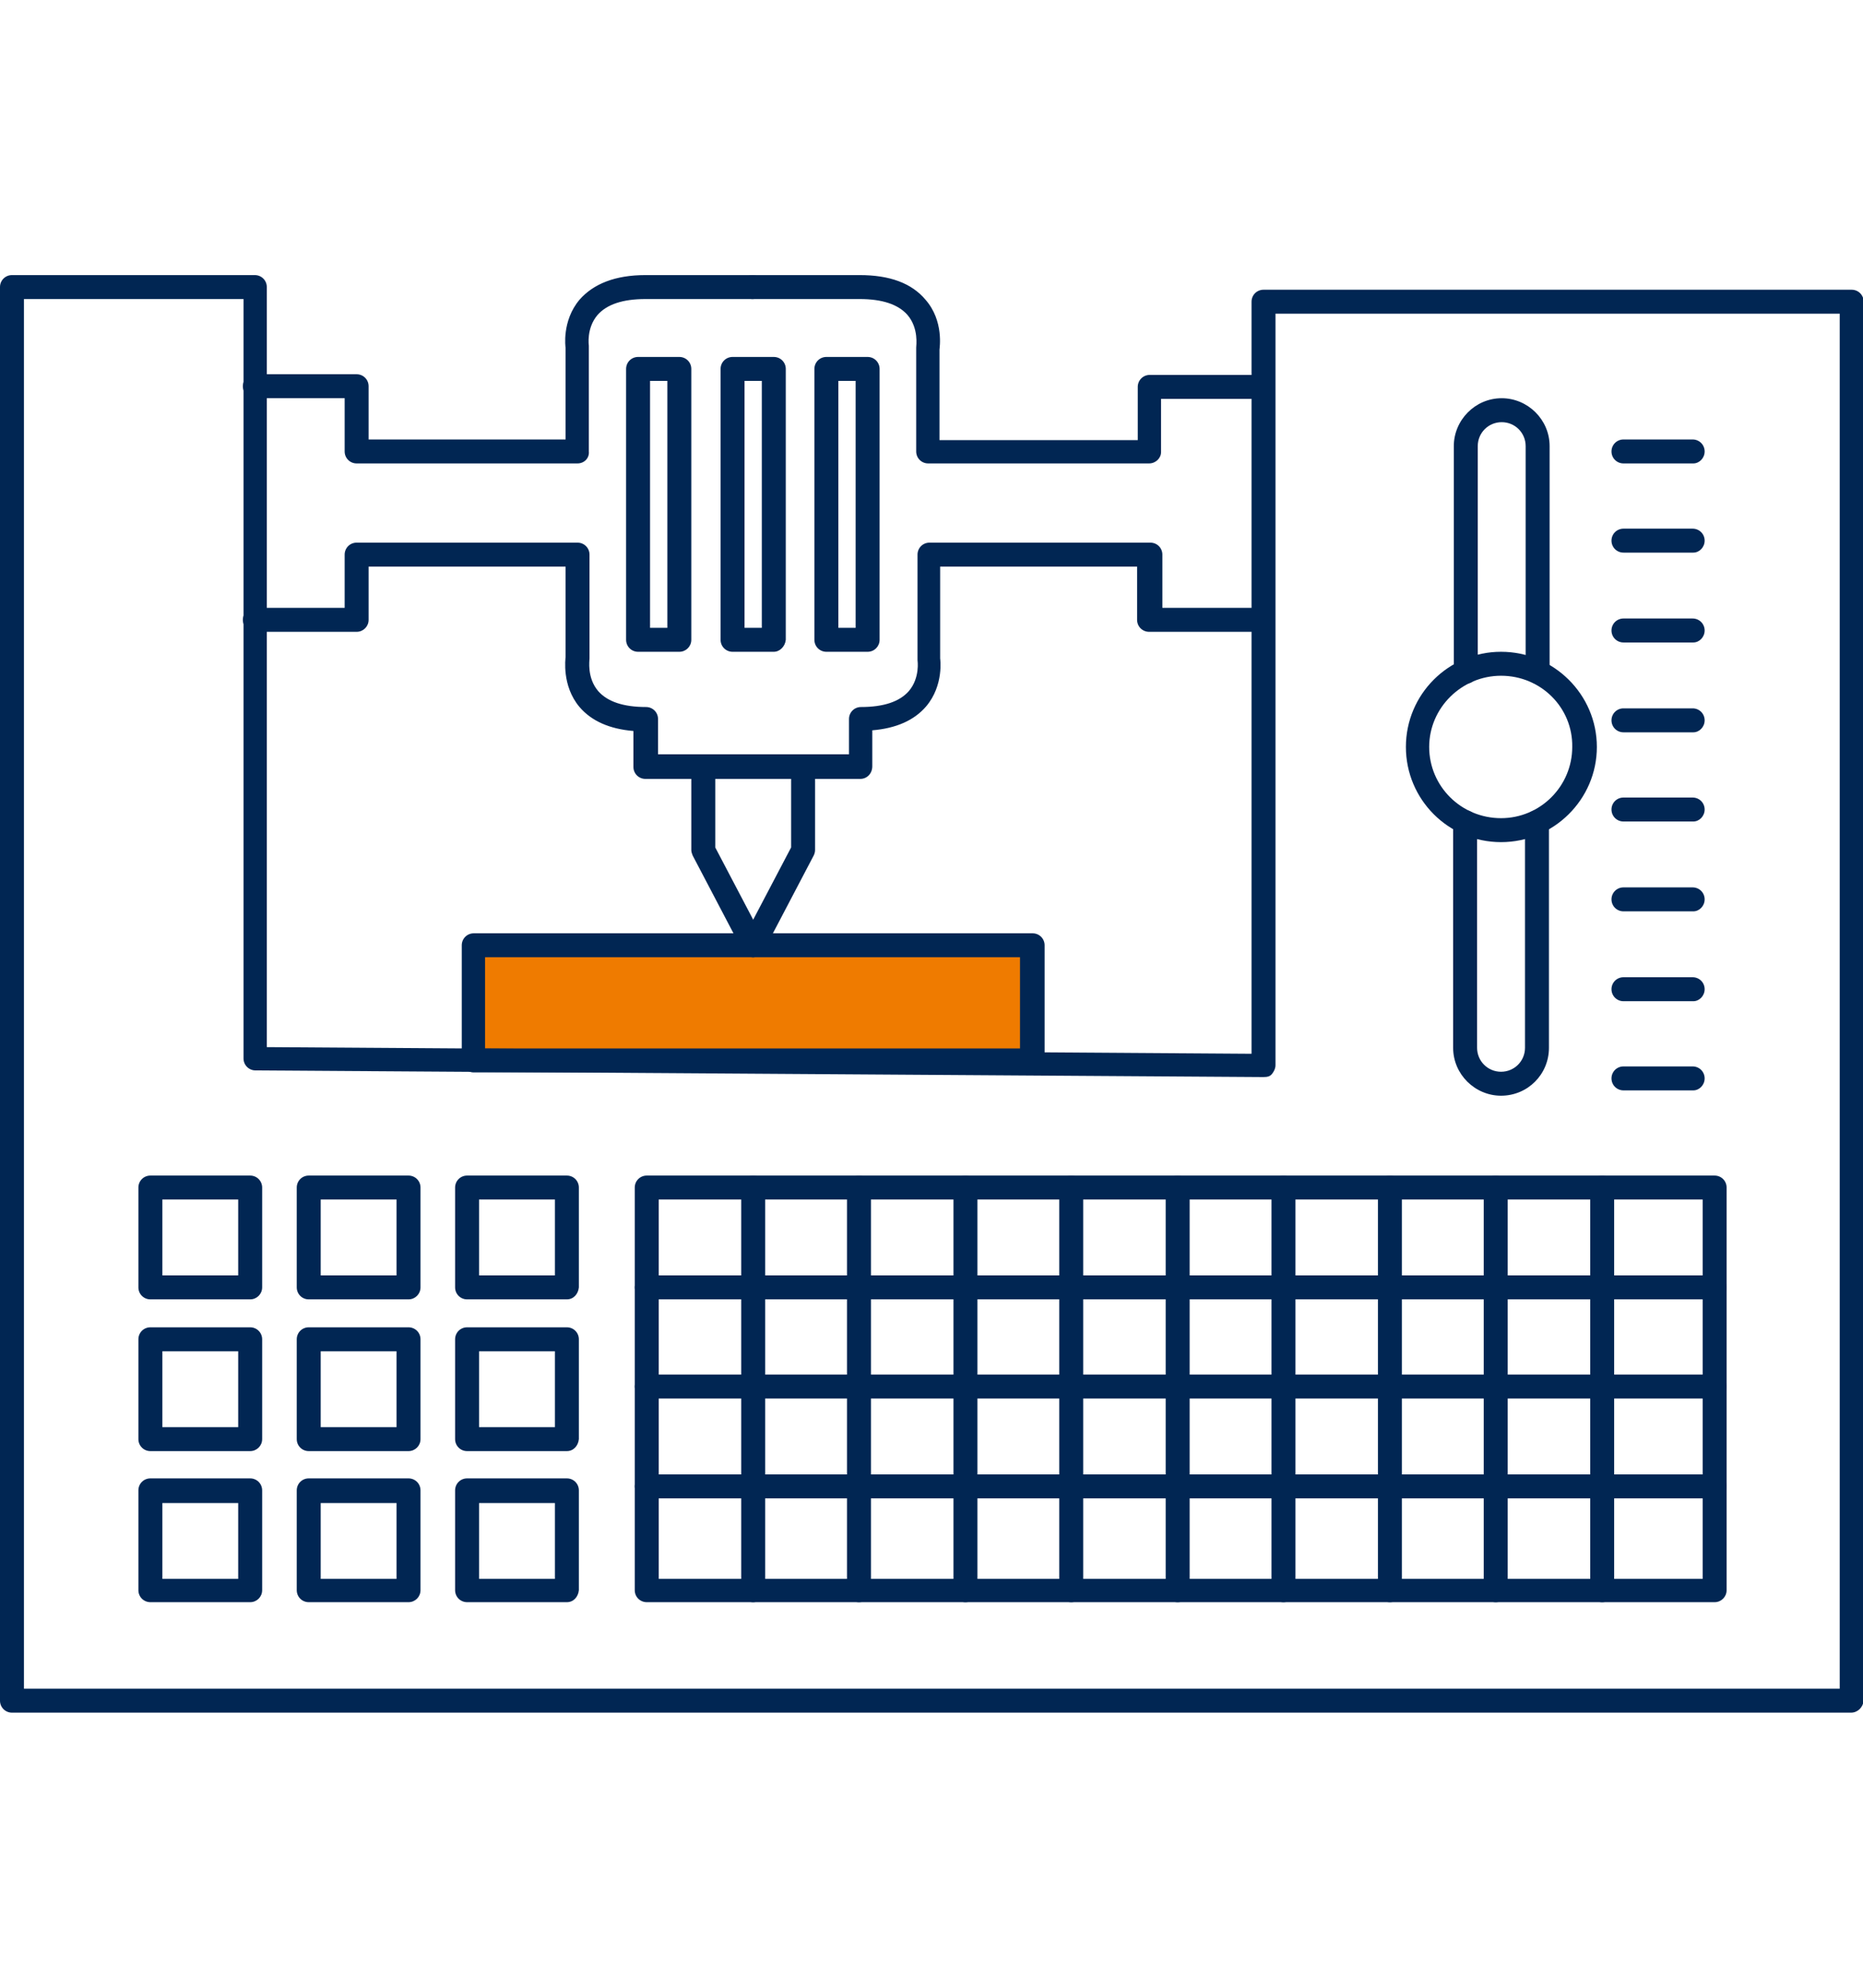 <?xml version="1.0" encoding="utf-8"?>
<!-- Generator: Adobe Illustrator 25.0.1, SVG Export Plug-In . SVG Version: 6.00 Build 0)  -->
<svg version="1.1" id="Layer_1" xmlns="http://www.w3.org/2000/svg" xmlns:xlink="http://www.w3.org/1999/xlink" x="0px" y="0px"
	 width="150px" height="160px" viewBox="0 0 280 290" style="enable-background:new 0 0 280 290;" xml:space="preserve">
<style type="text/css">
	.st0{fill:#ef7b00;}
	.st1{fill:#012653;}
</style>
<g>
	<g>
		<rect x="71.2" y="137.7" class="st0" width="84" height="17.3"/>
	</g>
	<g>
		<g>
			<path class="st1" d="M278.2,253H1.8c-1,0-1.8-0.8-1.8-1.8V38.8c0-1,0.8-1.8,1.8-1.8h36.5c1,0,1.8,0.8,1.8,1.8V153l148,1V41
				c0-1,0.8-1.8,1.8-1.8h88.4c1,0,1.8,0.8,1.8,1.8v210.2C280,252.2,279.2,253,278.2,253z M3.6,249.4h272.9V42.8h-84.8v112.9
				c0,0.5-0.2,0.9-0.5,1.3s-0.7,0.5-1.3,0.5l-151.5-1c-1,0-1.8-0.8-1.8-1.8V40.6H3.6V249.4z"/>
		</g>
		<g>
			<path class="st1" d="M155.2,156.8h-84c-1,0-1.8-0.8-1.8-1.8v-17.3c0-1,0.8-1.8,1.8-1.8h84c1,0,1.8,0.8,1.8,1.8V155
				C156.9,156,156.1,156.8,155.2,156.8z M72.9,153.2h80.4v-13.7H72.9V153.2z"/>
		</g>
		<g>
			<path class="st1" d="M86.8,65.3H53.6c-1,0-1.8-0.8-1.8-1.8v-8H38.3c-1,0-1.8-0.8-1.8-1.8c0-1,0.8-1.8,1.8-1.8h15.3
				c1,0,1.8,0.8,1.8,1.8v8H85V47.9c0,0,0,0,0,0c0,0-0.6-4,2.1-7.2c2.1-2.4,5.4-3.7,9.9-3.7h16.1c1,0,1.8,0.8,1.8,1.8
				c0,1-0.8,1.8-1.8,1.8H97c-3.4,0-5.8,0.8-7.2,2.4c-1.7,2-1.3,4.6-1.3,4.6l0,15.9C88.6,64.5,87.8,65.3,86.8,65.3z"/>
		</g>
		<g>
			<path class="st1" d="M172.7,65.3h-33.2c-1,0-1.8-0.8-1.8-1.8V47.9c0-0.3,0.4-2.9-1.3-4.9c-1.4-1.6-3.8-2.4-7.2-2.4h-16.1
				c-1,0-1.8-0.8-1.8-1.8c0-1,0.8-1.8,1.8-1.8h16.1c4.5,0,7.8,1.2,9.9,3.7c2.8,3.2,2.1,7.3,2.1,7.5l0,13.6H171v-8
				c0-1,0.8-1.8,1.8-1.8H188c1,0,1.8,0.8,1.8,1.8c0,1-0.8,1.8-1.8,1.8h-13.5v8C174.5,64.5,173.7,65.3,172.7,65.3z"/>
		</g>
		<g>
			<path class="st1" d="M129.3,112.7H97c-1,0-1.8-0.8-1.8-1.8v-5.4c-3.6-0.3-6.3-1.5-8.1-3.6c-2.7-3.2-2.1-7.3-2.1-7.5l0-13.6H55.4
				v8c0,1-0.8,1.8-1.8,1.8H38.3c-1,0-1.8-0.8-1.8-1.8c0-1,0.8-1.8,1.8-1.8h13.5v-8c0-1,0.8-1.8,1.8-1.8h33.2c1,0,1.8,0.8,1.8,1.8
				v15.6c0,0.3-0.4,2.9,1.3,4.9c1.4,1.6,3.8,2.4,7.2,2.4c1,0,1.8,0.8,1.8,1.8v5.3h28.7v-5.3c0-1,0.8-1.8,1.8-1.8
				c3.4,0,5.8-0.8,7.2-2.4c1.7-2,1.3-4.6,1.3-4.6l0-15.9c0-1,0.8-1.8,1.8-1.8h33.2c1,0,1.8,0.8,1.8,1.8v8H188c1,0,1.8,0.8,1.8,1.8
				c0,1-0.8,1.8-1.8,1.8h-15.3c-1,0-1.8-0.8-1.8-1.8v-8h-29.6v13.8c0,0,0,0,0,0c0,0,0.6,4-2.1,7.2c-1.8,2.1-4.5,3.3-8.1,3.6v5.4
				C131.1,111.9,130.3,112.7,129.3,112.7z"/>
		</g>
		<g>
			<path class="st1" d="M113.2,139.5c-0.6,0-1.3-0.3-1.6-1l-7.5-14.3c-0.1-0.3-0.2-0.5-0.2-0.8v-12.4c0-1,0.8-1.8,1.8-1.8
				c1,0,1.8,0.8,1.8,1.8v12l7.3,13.9c0.5,0.9,0.1,1.9-0.8,2.4C113.7,139.4,113.4,139.5,113.2,139.5z"/>
		</g>
		<g>
			<path class="st1" d="M113.2,139.5c-0.3,0-0.6-0.1-0.8-0.2c-0.9-0.5-1.2-1.5-0.8-2.4l7.3-13.9v-12c0-1,0.8-1.8,1.8-1.8
				c1,0,1.8,0.8,1.8,1.8v12.4c0,0.3-0.1,0.6-0.2,0.8l-7.5,14.3C114.4,139.1,113.8,139.5,113.2,139.5z"/>
		</g>
		<g>
			<path class="st1" d="M102.1,93.6h-6.2c-1,0-1.8-0.8-1.8-1.8V51.1c0-1,0.8-1.8,1.8-1.8h6.2c1,0,1.8,0.8,1.8,1.8v40.7
				C103.9,92.8,103.1,93.6,102.1,93.6z M97.7,90h2.6V52.9h-2.6V90z"/>
		</g>
		<g>
			<path class="st1" d="M116.3,93.6h-6.2c-1,0-1.8-0.8-1.8-1.8V51.1c0-1,0.8-1.8,1.8-1.8h6.2c1,0,1.8,0.8,1.8,1.8v40.7
				C118,92.8,117.2,93.6,116.3,93.6z M111.9,90h2.6V52.9h-2.6V90z"/>
		</g>
		<g>
			<path class="st1" d="M130.4,93.6h-6.2c-1,0-1.8-0.8-1.8-1.8V51.1c0-1,0.8-1.8,1.8-1.8h6.2c1,0,1.8,0.8,1.8,1.8v40.7
				C132.2,92.8,131.4,93.6,130.4,93.6z M126,90h2.6V52.9H126V90z"/>
		</g>
		<g>
			<path class="st1" d="M225.6,122.2c-7.9,0-14.3-6.4-14.3-14.3c0-7.9,6.4-14.3,14.3-14.3S240,100,240,107.9
				C240,115.8,233.5,122.2,225.6,122.2z M225.6,97.2c-5.9,0-10.8,4.8-10.8,10.7c0,5.9,4.8,10.7,10.8,10.7c5.9,0,10.7-4.8,10.7-10.7
				C236.4,102,231.6,97.2,225.6,97.2z"/>
		</g>
		<g>
			<path class="st1" d="M225.6,160.3c-3.9,0-7.2-3.2-7.2-7.2v-33.9c0-1,0.8-1.8,1.8-1.8c1,0,1.8,0.8,1.8,1.8v33.9
				c0,2,1.6,3.6,3.6,3.6c2,0,3.6-1.6,3.6-3.6v-33.9c0-1,0.8-1.8,1.8-1.8c1,0,1.8,0.8,1.8,1.8v33.9
				C232.8,157.1,229.6,160.3,225.6,160.3z"/>
		</g>
		<g>
			<path class="st1" d="M220.3,98.4c-1,0-1.8-0.8-1.8-1.8V62.7c0-3.9,3.2-7.2,7.2-7.2c3.9,0,7.2,3.2,7.2,7.2v33.9
				c0,1-0.8,1.8-1.8,1.8c-1,0-1.8-0.8-1.8-1.8V62.7c0-2-1.6-3.6-3.6-3.6c-2,0-3.6,1.6-3.6,3.6v33.9
				C222.1,97.6,221.3,98.4,220.3,98.4z"/>
		</g>
		<g>
			<path class="st1" d="M254.5,65.3H244c-1,0-1.8-0.8-1.8-1.8s0.8-1.8,1.8-1.8h10.4c1,0,1.8,0.8,1.8,1.8S255.4,65.3,254.5,65.3z"/>
		</g>
		<g>
			<path class="st1" d="M254.5,78.7H244c-1,0-1.8-0.8-1.8-1.8c0-1,0.8-1.8,1.8-1.8h10.4c1,0,1.8,0.8,1.8,1.8
				C256.2,77.9,255.4,78.7,254.5,78.7z"/>
		</g>
		<g>
			<path class="st1" d="M254.5,92.2H244c-1,0-1.8-0.8-1.8-1.8c0-1,0.8-1.8,1.8-1.8h10.4c1,0,1.8,0.8,1.8,1.8
				C256.2,91.4,255.4,92.2,254.5,92.2z"/>
		</g>
		<g>
			<path class="st1" d="M254.5,105.7H244c-1,0-1.8-0.8-1.8-1.8s0.8-1.8,1.8-1.8h10.4c1,0,1.8,0.8,1.8,1.8S255.4,105.7,254.5,105.7z"
				/>
		</g>
		<g>
			<path class="st1" d="M254.5,119.1H244c-1,0-1.8-0.8-1.8-1.8s0.8-1.8,1.8-1.8h10.4c1,0,1.8,0.8,1.8,1.8S255.4,119.1,254.5,119.1z"
				/>
		</g>
		<g>
			<path class="st1" d="M254.5,132.6H244c-1,0-1.8-0.8-1.8-1.8s0.8-1.8,1.8-1.8h10.4c1,0,1.8,0.8,1.8,1.8S255.4,132.6,254.5,132.6z"
				/>
		</g>
		<g>
			<path class="st1" d="M254.5,146.1H244c-1,0-1.8-0.8-1.8-1.8c0-1,0.8-1.8,1.8-1.8h10.4c1,0,1.8,0.8,1.8,1.8
				C256.2,145.3,255.4,146.1,254.5,146.1z"/>
		</g>
		<g>
			<path class="st1" d="M254.5,159.5H244c-1,0-1.8-0.8-1.8-1.8c0-1,0.8-1.8,1.8-1.8h10.4c1,0,1.8,0.8,1.8,1.8
				C256.2,158.7,255.4,159.5,254.5,159.5z"/>
		</g>
		<g>
			<path class="st1" d="M37.6,190.9h-15c-1,0-1.8-0.8-1.8-1.8v-15c0-1,0.8-1.8,1.8-1.8h15c1,0,1.8,0.8,1.8,1.8v15
				C39.4,190.1,38.6,190.9,37.6,190.9z M24.4,187.3h11.4v-11.4H24.4V187.3z"/>
		</g>
		<g>
			<path class="st1" d="M61.4,190.9h-15c-1,0-1.8-0.8-1.8-1.8v-15c0-1,0.8-1.8,1.8-1.8h15c1,0,1.8,0.8,1.8,1.8v15
				C63.2,190.1,62.4,190.9,61.4,190.9z M48.2,187.3h11.4v-11.4H48.2V187.3z"/>
		</g>
		<g>
			<path class="st1" d="M85.2,190.9h-15c-1,0-1.8-0.8-1.8-1.8v-15c0-1,0.8-1.8,1.8-1.8h15c1,0,1.8,0.8,1.8,1.8v15
				C86.9,190.1,86.2,190.9,85.2,190.9z M72,187.3h11.4v-11.4H72V187.3z"/>
		</g>
		<g>
			<path class="st1" d="M37.6,213.7h-15c-1,0-1.8-0.8-1.8-1.8v-15c0-1,0.8-1.8,1.8-1.8h15c1,0,1.8,0.8,1.8,1.8v15
				C39.4,212.9,38.6,213.7,37.6,213.7z M24.4,210.1h11.4v-11.4H24.4V210.1z"/>
		</g>
		<g>
			<path class="st1" d="M61.4,213.7h-15c-1,0-1.8-0.8-1.8-1.8v-15c0-1,0.8-1.8,1.8-1.8h15c1,0,1.8,0.8,1.8,1.8v15
				C63.2,212.9,62.4,213.7,61.4,213.7z M48.2,210.1h11.4v-11.4H48.2V210.1z"/>
		</g>
		<g>
			<path class="st1" d="M85.2,213.7h-15c-1,0-1.8-0.8-1.8-1.8v-15c0-1,0.8-1.8,1.8-1.8h15c1,0,1.8,0.8,1.8,1.8v15
				C86.9,212.9,86.2,213.7,85.2,213.7z M72,210.1h11.4v-11.4H72V210.1z"/>
		</g>
		<g>
			<path class="st1" d="M37.6,236.4h-15c-1,0-1.8-0.8-1.8-1.8v-15c0-1,0.8-1.8,1.8-1.8h15c1,0,1.8,0.8,1.8,1.8v15
				C39.4,235.6,38.6,236.4,37.6,236.4z M24.4,232.9h11.4v-11.4H24.4V232.9z"/>
		</g>
		<g>
			<path class="st1" d="M61.4,236.4h-15c-1,0-1.8-0.8-1.8-1.8v-15c0-1,0.8-1.8,1.8-1.8h15c1,0,1.8,0.8,1.8,1.8v15
				C63.2,235.6,62.4,236.4,61.4,236.4z M48.2,232.9h11.4v-11.4H48.2V232.9z"/>
		</g>
		<g>
			<path class="st1" d="M85.2,236.4h-15c-1,0-1.8-0.8-1.8-1.8v-15c0-1,0.8-1.8,1.8-1.8h15c1,0,1.8,0.8,1.8,1.8v15
				C86.9,235.6,86.2,236.4,85.2,236.4z M72,232.9h11.4v-11.4H72V232.9z"/>
		</g>
		<g>
			<path class="st1" d="M257.7,236.4H97.2c-1,0-1.8-0.8-1.8-1.8v-60.5c0-1,0.8-1.8,1.8-1.8h160.5c1,0,1.8,0.8,1.8,1.8v60.5
				C259.5,235.6,258.7,236.4,257.7,236.4z M99,232.9h156.9v-57H99V232.9z"/>
		</g>
		<g>
			<path class="st1" d="M257.7,190.9H97.2c-1,0-1.8-0.8-1.8-1.8c0-1,0.8-1.8,1.8-1.8h160.5c1,0,1.8,0.8,1.8,1.8
				C259.5,190.1,258.7,190.9,257.7,190.9z"/>
		</g>
		<g>
			<path class="st1" d="M257.7,205.8H97.2c-1,0-1.8-0.8-1.8-1.8c0-1,0.8-1.8,1.8-1.8h160.5c1,0,1.8,0.8,1.8,1.8
				C259.5,205.1,258.7,205.8,257.7,205.8z"/>
		</g>
		<g>
			<path class="st1" d="M257.7,220.8H97.2c-1,0-1.8-0.8-1.8-1.8s0.8-1.8,1.8-1.8h160.5c1,0,1.8,0.8,1.8,1.8S258.7,220.8,257.7,220.8
				z"/>
		</g>
		<g>
			<path class="st1" d="M113.2,236.4c-1,0-1.8-0.8-1.8-1.8v-60.5c0-1,0.8-1.8,1.8-1.8s1.8,0.8,1.8,1.8v60.5
				C114.9,235.6,114.1,236.4,113.2,236.4z"/>
		</g>
		<g>
			<path class="st1" d="M129.1,236.4c-1,0-1.8-0.8-1.8-1.8v-60.5c0-1,0.8-1.8,1.8-1.8s1.8,0.8,1.8,1.8v60.5
				C130.9,235.6,130.1,236.4,129.1,236.4z"/>
		</g>
		<g>
			<path class="st1" d="M145.1,236.4c-1,0-1.8-0.8-1.8-1.8v-60.5c0-1,0.8-1.8,1.8-1.8c1,0,1.8,0.8,1.8,1.8v60.5
				C146.9,235.6,146.1,236.4,145.1,236.4z"/>
		</g>
		<g>
			<path class="st1" d="M161,236.4c-1,0-1.8-0.8-1.8-1.8v-60.5c0-1,0.8-1.8,1.8-1.8c1,0,1.8,0.8,1.8,1.8v60.5
				C162.8,235.6,162,236.4,161,236.4z"/>
		</g>
		<g>
			<path class="st1" d="M177,236.4c-1,0-1.8-0.8-1.8-1.8v-60.5c0-1,0.8-1.8,1.8-1.8s1.8,0.8,1.8,1.8v60.5
				C178.8,235.6,178,236.4,177,236.4z"/>
		</g>
		<g>
			<path class="st1" d="M192.9,236.4c-1,0-1.8-0.8-1.8-1.8v-60.5c0-1,0.8-1.8,1.8-1.8s1.8,0.8,1.8,1.8v60.5
				C194.7,235.6,193.9,236.4,192.9,236.4z"/>
		</g>
		<g>
			<path class="st1" d="M208.9,236.4c-1,0-1.8-0.8-1.8-1.8v-60.5c0-1,0.8-1.8,1.8-1.8c1,0,1.8,0.8,1.8,1.8v60.5
				C210.7,235.6,209.9,236.4,208.9,236.4z"/>
		</g>
		<g>
			<path class="st1" d="M224.8,236.4c-1,0-1.8-0.8-1.8-1.8v-60.5c0-1,0.8-1.8,1.8-1.8c1,0,1.8,0.8,1.8,1.8v60.5
				C226.6,235.6,225.8,236.4,224.8,236.4z"/>
		</g>
		<g>
			<path class="st1" d="M240.8,236.4c-1,0-1.8-0.8-1.8-1.8v-60.5c0-1,0.8-1.8,1.8-1.8s1.8,0.8,1.8,1.8v60.5
				C242.6,235.6,241.8,236.4,240.8,236.4z"/>
		</g>
	</g>
</g>
</svg>
